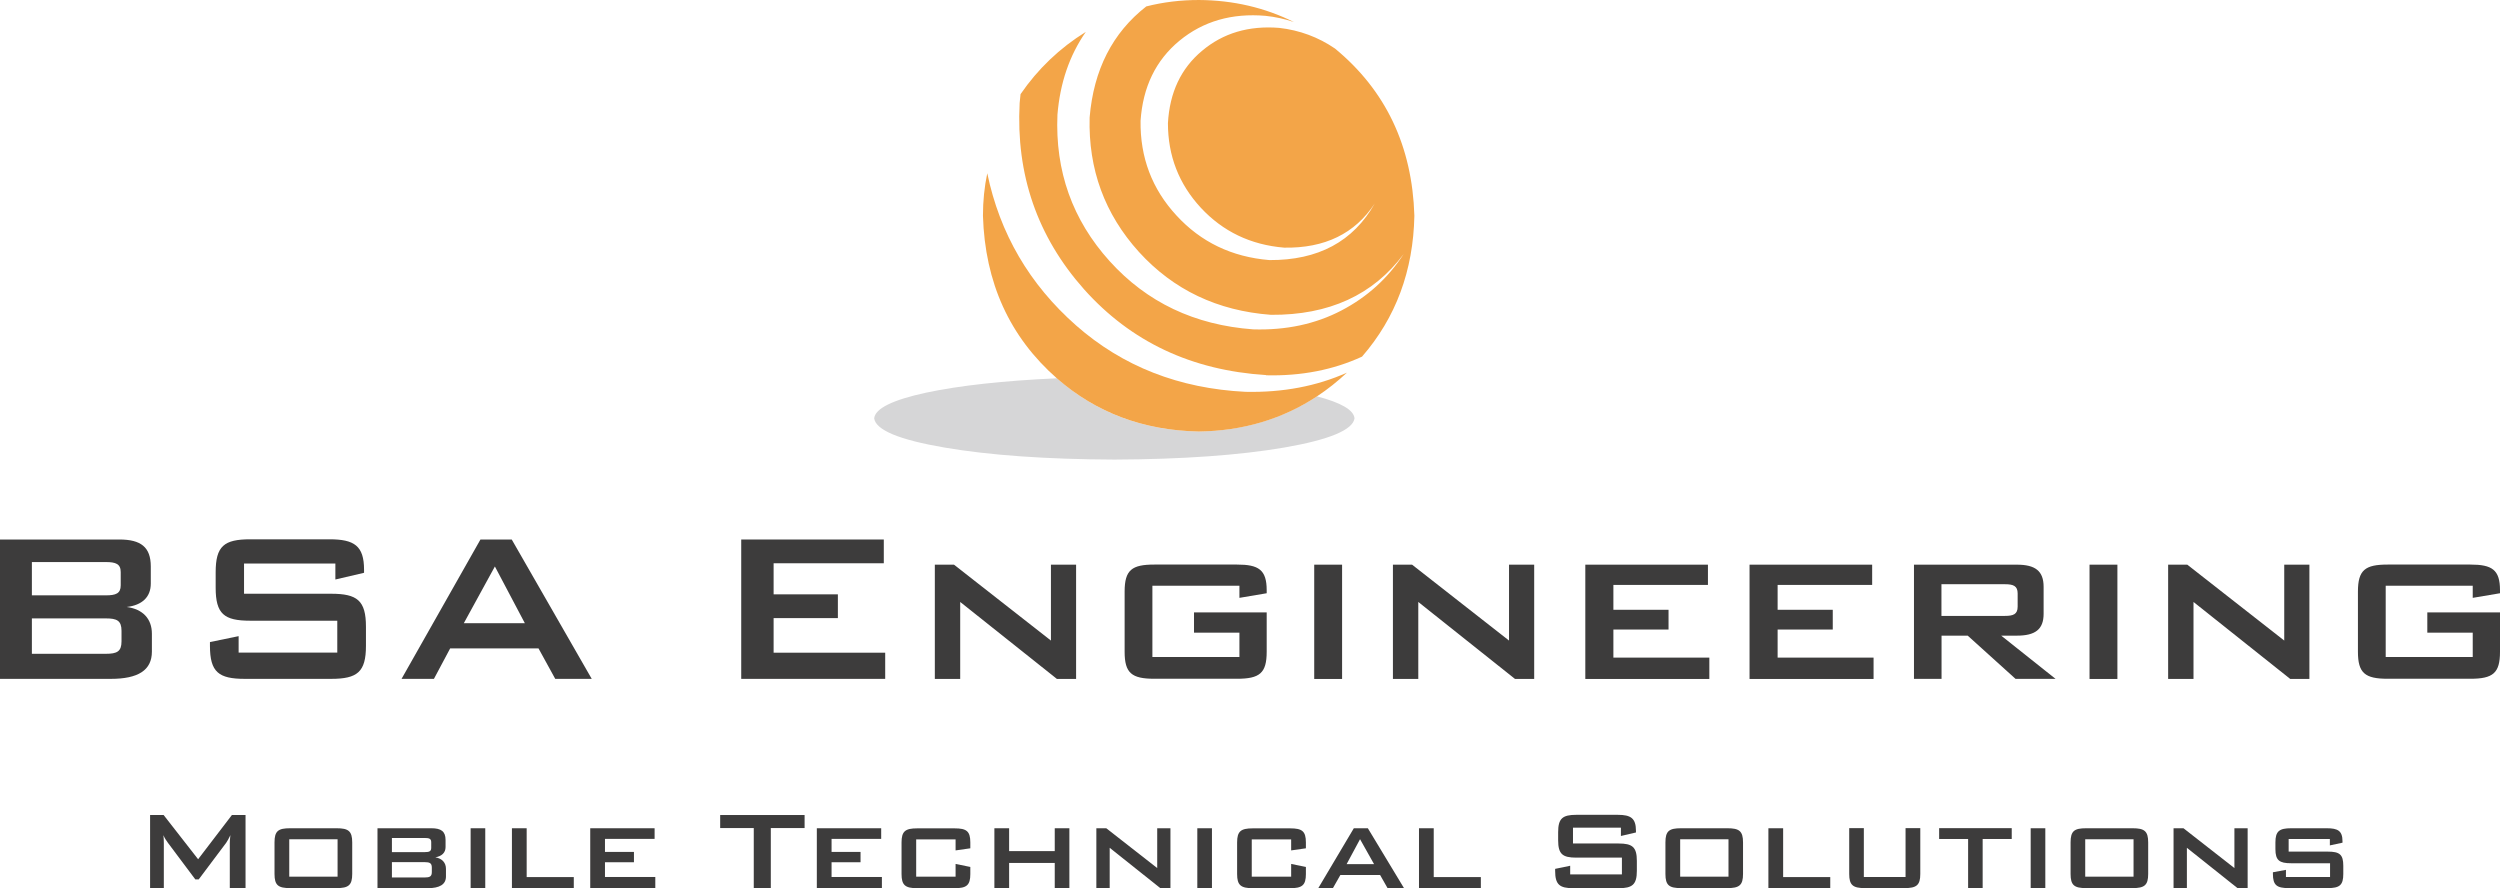 <?xml version="1.0" encoding="UTF-8"?>
<svg id="Ebene_2" data-name="Ebene 2" xmlns="http://www.w3.org/2000/svg" viewBox="0 0 249.35 88.59">
  <defs>
    <style>
      .cls-1 {
        fill: #3d3c3c;
      }

      .cls-1, .cls-2, .cls-3 {
        stroke-width: 0px;
      }

      .cls-2 {
        fill: #d6d6d7;
      }

      .cls-3 {
        fill: #f3a548;
      }
    </style>
  </defs>
  <g id="Ebene_1-2" data-name="Ebene 1">
    <path class="cls-2" d="M105.43,37.73c-5.34.24-9.69.72-13.04,1.43-3.37.73-5.1,1.58-5.2,2.57.17,1.17,2.51,2.14,7.02,2.91,4.5.77,10.14,1.17,16.94,1.2,6.78-.03,12.43-.43,16.93-1.2,4.51-.78,6.85-1.76,7.02-2.91-.07-.83-1.32-1.56-3.75-2.2-3.45,2.27-7.39,3.44-11.8,3.51-5.52-.11-10.23-1.88-14.13-5.31"/>
    <g>
      <path class="cls-3" d="M126.26,37.43c3.53.09,6.72-.54,9.59-1.86,3.37-3.88,5.11-8.56,5.22-14.05-.21-6.95-2.86-12.51-7.92-16.68-1.67-1.14-3.53-1.83-5.57-2.06-3.03-.24-5.59.52-7.69,2.29-2.1,1.75-3.23,4.16-3.4,7.21,0,3.26,1.09,6.07,3.28,8.44,2.2,2.37,4.97,3.7,8.31,3.98,4.05.07,7.07-1.4,9.04-4.41-2.14,3.8-5.65,5.68-10.51,5.65-3.75-.31-6.84-1.8-9.27-4.45-2.44-2.64-3.63-5.79-3.58-9.44.23-3.38,1.52-6.04,3.88-7.99,2.36-1.94,5.22-2.77,8.59-2.48.97.1,1.91.31,2.83.62-2.9-1.44-6.06-2.18-9.48-2.2-1.81,0-3.56.21-5.25.64-3.37,2.63-5.25,6.32-5.65,11.07-.14,5.17,1.5,9.64,4.92,13.42,3.44,3.78,7.83,5.87,13.17,6.27,5.78.04,10.19-1.98,13.23-6.06-1.56,2.4-3.62,4.28-6.21,5.63-2.58,1.35-5.52,1.98-8.8,1.88-5.84-.43-10.61-2.7-14.32-6.81-3.71-4.11-5.44-8.98-5.2-14.6.26-3.17,1.2-5.92,2.83-8.26-2.6,1.61-4.77,3.68-6.51,6.21-.03.3-.06.59-.09.88-.38,7.14,1.76,13.33,6.42,18.58,4.68,5.24,10.73,8.09,18.16,8.56"/>
      <path class="cls-3" d="M124.22,39.08c-6.61-.33-12.24-2.53-16.89-6.62-4.65-4.1-7.61-9.16-8.86-15.18-.29,1.37-.43,2.78-.43,4.24.2,6.67,2.66,12.08,7.39,16.23,3.9,3.41,8.61,5.18,14.13,5.29,4.41-.06,8.34-1.23,11.8-3.51,1.06-.7,2.05-1.49,2.98-2.36-3.03,1.35-6.39,1.99-10.11,1.91"/>
    </g>
    <g>
      <path class="cls-1" d="M0,53.81h11.91c2.13,0,3.13.75,3.13,2.69v1.7c0,1.35-.86,2.16-2.4,2.34,1.62.22,2.51,1.19,2.51,2.67v1.78c0,1.86-1.37,2.72-4.1,2.72H0v-13.9ZM3.18,56.07v3.31h7.38c1,0,1.48-.19,1.48-1v-1.32c0-.81-.49-1-1.48-1H3.18ZM3.18,61.68v3.53h7.38c1.1,0,1.56-.22,1.56-1.24v-1.05c0-1.02-.46-1.24-1.56-1.24H3.18Z"/>
      <path class="cls-1" d="M24.34,56.23v2.99h8.68c2.61,0,3.48.67,3.48,3.29v1.91c0,2.61-.86,3.29-3.48,3.29h-8.6c-2.61,0-3.48-.67-3.48-3.29v-.38l2.86-.59v1.64h9.84v-3.18h-8.68c-2.61,0-3.45-.67-3.45-3.29v-1.54c0-2.61.83-3.29,3.45-3.29h7.9c2.48,0,3.45.65,3.45,3.04v.3l-2.86.67v-1.59h-9.11Z"/>
      <path class="cls-1" d="M47.91,53.81h3.13l7.98,13.9h-3.64l-1.67-3.04h-8.81l-1.62,3.04h-3.23l7.87-13.9ZM52.35,62.16l-2.99-5.66-3.1,5.66h6.09Z"/>
      <path class="cls-1" d="M73.92,53.81h14.23v2.37h-10.99v3.1h6.41v2.37h-6.41v3.45h11.13v2.61h-14.36v-13.9Z"/>
      <path class="cls-1" d="M93.24,56.32h1.91l9.67,7.57v-7.57h2.51v11.4h-1.91l-9.65-7.68v7.68h-2.53v-11.4Z"/>
      <path class="cls-1" d="M114.94,58.42v7.11h8.68v-2.43h-4.53v-2.02h7.25v3.93c0,2.13-.7,2.69-2.96,2.69h-8.25c-2.26,0-2.96-.57-2.96-2.69v-6.01c0-2.16.73-2.69,2.96-2.69h8.25c2.15,0,2.96.51,2.96,2.56v.3l-2.72.46v-1.21h-8.68Z"/>
      <path class="cls-1" d="M131.08,56.32h2.78v11.4h-2.78v-11.4Z"/>
      <path class="cls-1" d="M138.93,56.32h1.91l9.67,7.57v-7.57h2.51v11.4h-1.91l-9.65-7.68v7.68h-2.53v-11.4Z"/>
      <path class="cls-1" d="M158.12,56.32h12.23v2.02h-9.43v2.48h5.5v1.97h-5.5v2.8h9.57v2.13h-12.37v-11.4Z"/>
      <path class="cls-1" d="M174.5,56.32h12.23v2.02h-9.43v2.48h5.5v1.97h-5.5v2.8h9.57v2.13h-12.37v-11.4Z"/>
      <path class="cls-1" d="M190.89,56.32h10.27c1.83,0,2.67.62,2.67,2.21v2.69c0,1.56-.84,2.18-2.67,2.18h-1.56l5.42,4.31h-3.99l-4.77-4.31h-2.61v4.31h-2.75v-11.4ZM193.64,58.28v3.15h6.33c.83,0,1.27-.16,1.27-.92v-1.32c0-.75-.43-.92-1.27-.92h-6.33Z"/>
      <path class="cls-1" d="M208.41,56.32h2.78v11.4h-2.78v-11.4Z"/>
      <path class="cls-1" d="M216.25,56.32h1.91l9.67,7.57v-7.57h2.51v11.4h-1.91l-9.65-7.68v7.68h-2.53v-11.4Z"/>
      <path class="cls-1" d="M237.95,58.42v7.11h8.68v-2.43h-4.53v-2.02h7.25v3.93c0,2.13-.7,2.69-2.96,2.69h-8.25c-2.26,0-2.96-.57-2.96-2.69v-6.01c0-2.16.73-2.69,2.96-2.69h8.25c2.16,0,2.96.51,2.96,2.56v.3l-2.72.46v-1.21h-8.68Z"/>
    </g>
    <g>
      <path class="cls-1" d="M14.95,81.29h1.37l3.44,4.41,3.37-4.41h1.36v7.3h-1.57v-4.51c0-.14.01-.4.06-.78-.16.33-.3.59-.42.76l-2.74,3.65h-.34l-2.74-3.66c-.17-.23-.33-.47-.44-.75.03.3.04.54.04.78v4.51h-1.37v-7.3Z"/>
      <path class="cls-1" d="M28.94,82.61h4.63c1.17,0,1.56.27,1.56,1.41v3.15c0,1.13-.38,1.41-1.56,1.41h-4.63c-1.19,0-1.56-.28-1.56-1.41v-3.15c0-1.15.38-1.41,1.56-1.41ZM33.67,87.44v-3.73h-4.82v3.73h4.82Z"/>
      <path class="cls-1" d="M37.65,82.61h5.38c.96,0,1.41.31,1.41,1.16v.72c0,.55-.37.91-1.02,1.02.68.11,1.06.54,1.06,1.15v.76c0,.79-.62,1.17-1.85,1.17h-4.98v-5.98ZM39.09,83.58v1.41h3.27c.44,0,.65-.07.65-.42v-.57c0-.35-.2-.42-.65-.42h-3.27ZM39.09,85.99v1.53h3.27c.5,0,.71-.1.71-.54v-.45c0-.44-.21-.54-.71-.54h-3.27Z"/>
      <path class="cls-1" d="M46.94,82.61h1.46v5.98h-1.46v-5.98Z"/>
      <path class="cls-1" d="M51.06,82.61h1.47v4.87h4.7v1.12h-6.17v-5.98Z"/>
      <path class="cls-1" d="M58.87,82.61h6.42v1.06h-4.95v1.3h2.89v1.03h-2.89v1.47h5.02v1.12h-6.49v-5.98Z"/>
      <path class="cls-1" d="M76.88,88.59h-1.7v-6h-3.35v-1.3h8.42v1.3h-3.37v6Z"/>
      <path class="cls-1" d="M81.47,82.61h6.42v1.06h-4.95v1.3h2.89v1.03h-2.89v1.47h5.02v1.12h-6.49v-5.98Z"/>
      <path class="cls-1" d="M91.38,83.71v3.73h3.93v-1.27l1.47.3v.71c0,1.12-.38,1.41-1.57,1.41h-3.73c-1.2,0-1.56-.31-1.56-1.41v-3.15c0-1.12.37-1.41,1.56-1.41h3.73c1.19,0,1.57.28,1.57,1.41v.58l-1.47.21v-1.1h-3.93Z"/>
      <path class="cls-1" d="M99.18,82.61h1.47v2.28h4.55v-2.28h1.46v5.98h-1.46v-2.52h-4.55v2.52h-1.47v-5.98Z"/>
      <path class="cls-1" d="M109.34,82.61h1l5.08,3.97v-3.97h1.32v5.98h-1l-5.06-4.03v4.03h-1.33v-5.98Z"/>
      <path class="cls-1" d="M119.42,82.61h1.46v5.98h-1.46v-5.98Z"/>
      <path class="cls-1" d="M124.85,83.71v3.73h3.93v-1.27l1.47.3v.71c0,1.12-.38,1.41-1.57,1.41h-3.73c-1.2,0-1.56-.31-1.56-1.41v-3.15c0-1.12.37-1.41,1.56-1.41h3.73c1.19,0,1.57.28,1.57,1.41v.58l-1.47.21v-1.1h-3.93Z"/>
      <path class="cls-1" d="M135.03,82.61h1.4l3.61,5.98h-1.64l-.75-1.32h-3.96l-.75,1.32h-1.46l3.55-5.98ZM137.05,86.19l-1.4-2.49-1.34,2.49h2.74Z"/>
      <path class="cls-1" d="M141.53,82.61h1.47v4.87h4.7v1.12h-6.17v-5.98Z"/>
      <path class="cls-1" d="M156.89,82.56v1.57h4.55c1.37,0,1.82.35,1.82,1.73v1c0,1.37-.45,1.73-1.82,1.73h-4.51c-1.37,0-1.82-.35-1.82-1.73v-.2l1.5-.31v.86h5.16v-1.67h-4.55c-1.37,0-1.81-.35-1.81-1.73v-.81c0-1.37.44-1.73,1.81-1.73h4.14c1.3,0,1.81.34,1.81,1.6v.16l-1.5.35v-.83h-4.78Z"/>
      <path class="cls-1" d="M167.67,82.61h4.62c1.17,0,1.56.27,1.56,1.41v3.15c0,1.13-.38,1.41-1.56,1.41h-4.62c-1.19,0-1.56-.28-1.56-1.41v-3.15c0-1.15.38-1.41,1.56-1.41ZM172.4,87.44v-3.73h-4.82v3.73h4.82Z"/>
      <path class="cls-1" d="M176.38,82.61h1.47v4.87h4.7v1.12h-6.17v-5.98Z"/>
      <path class="cls-1" d="M185.9,87.47h4.16v-4.87h1.47v4.57c0,1.12-.38,1.41-1.57,1.41h-3.96c-1.19,0-1.56-.3-1.56-1.41v-4.57h1.46v4.87Z"/>
      <path class="cls-1" d="M197.76,88.59h-1.46v-4.91h-2.89v-1.08h7.24v1.08h-2.9v4.91Z"/>
      <path class="cls-1" d="M202.54,82.61h1.46v5.98h-1.46v-5.98Z"/>
      <path class="cls-1" d="M208.08,82.61h4.62c1.17,0,1.56.27,1.56,1.41v3.15c0,1.13-.38,1.41-1.56,1.41h-4.62c-1.19,0-1.56-.28-1.56-1.41v-3.15c0-1.15.38-1.41,1.56-1.41ZM212.8,87.44v-3.73h-4.82v3.73h4.82Z"/>
      <path class="cls-1" d="M216.78,82.61h1l5.08,3.97v-3.97h1.32v5.98h-1l-5.06-4.03v4.03h-1.33v-5.98Z"/>
      <path class="cls-1" d="M228.27,83.68v1.26h3.89c1.19,0,1.56.28,1.56,1.41v.82c0,1.12-.37,1.41-1.56,1.41h-3.89c-1.19,0-1.57-.3-1.57-1.41v-.17l1.3-.24v.71h4.4v-1.37h-3.88c-1.17,0-1.57-.28-1.57-1.41v-.67c0-1.13.4-1.41,1.57-1.41h3.55c1.1,0,1.57.25,1.57,1.3v.14l-1.26.27v-.64h-4.12Z"/>
    </g>
  </g>
</svg>